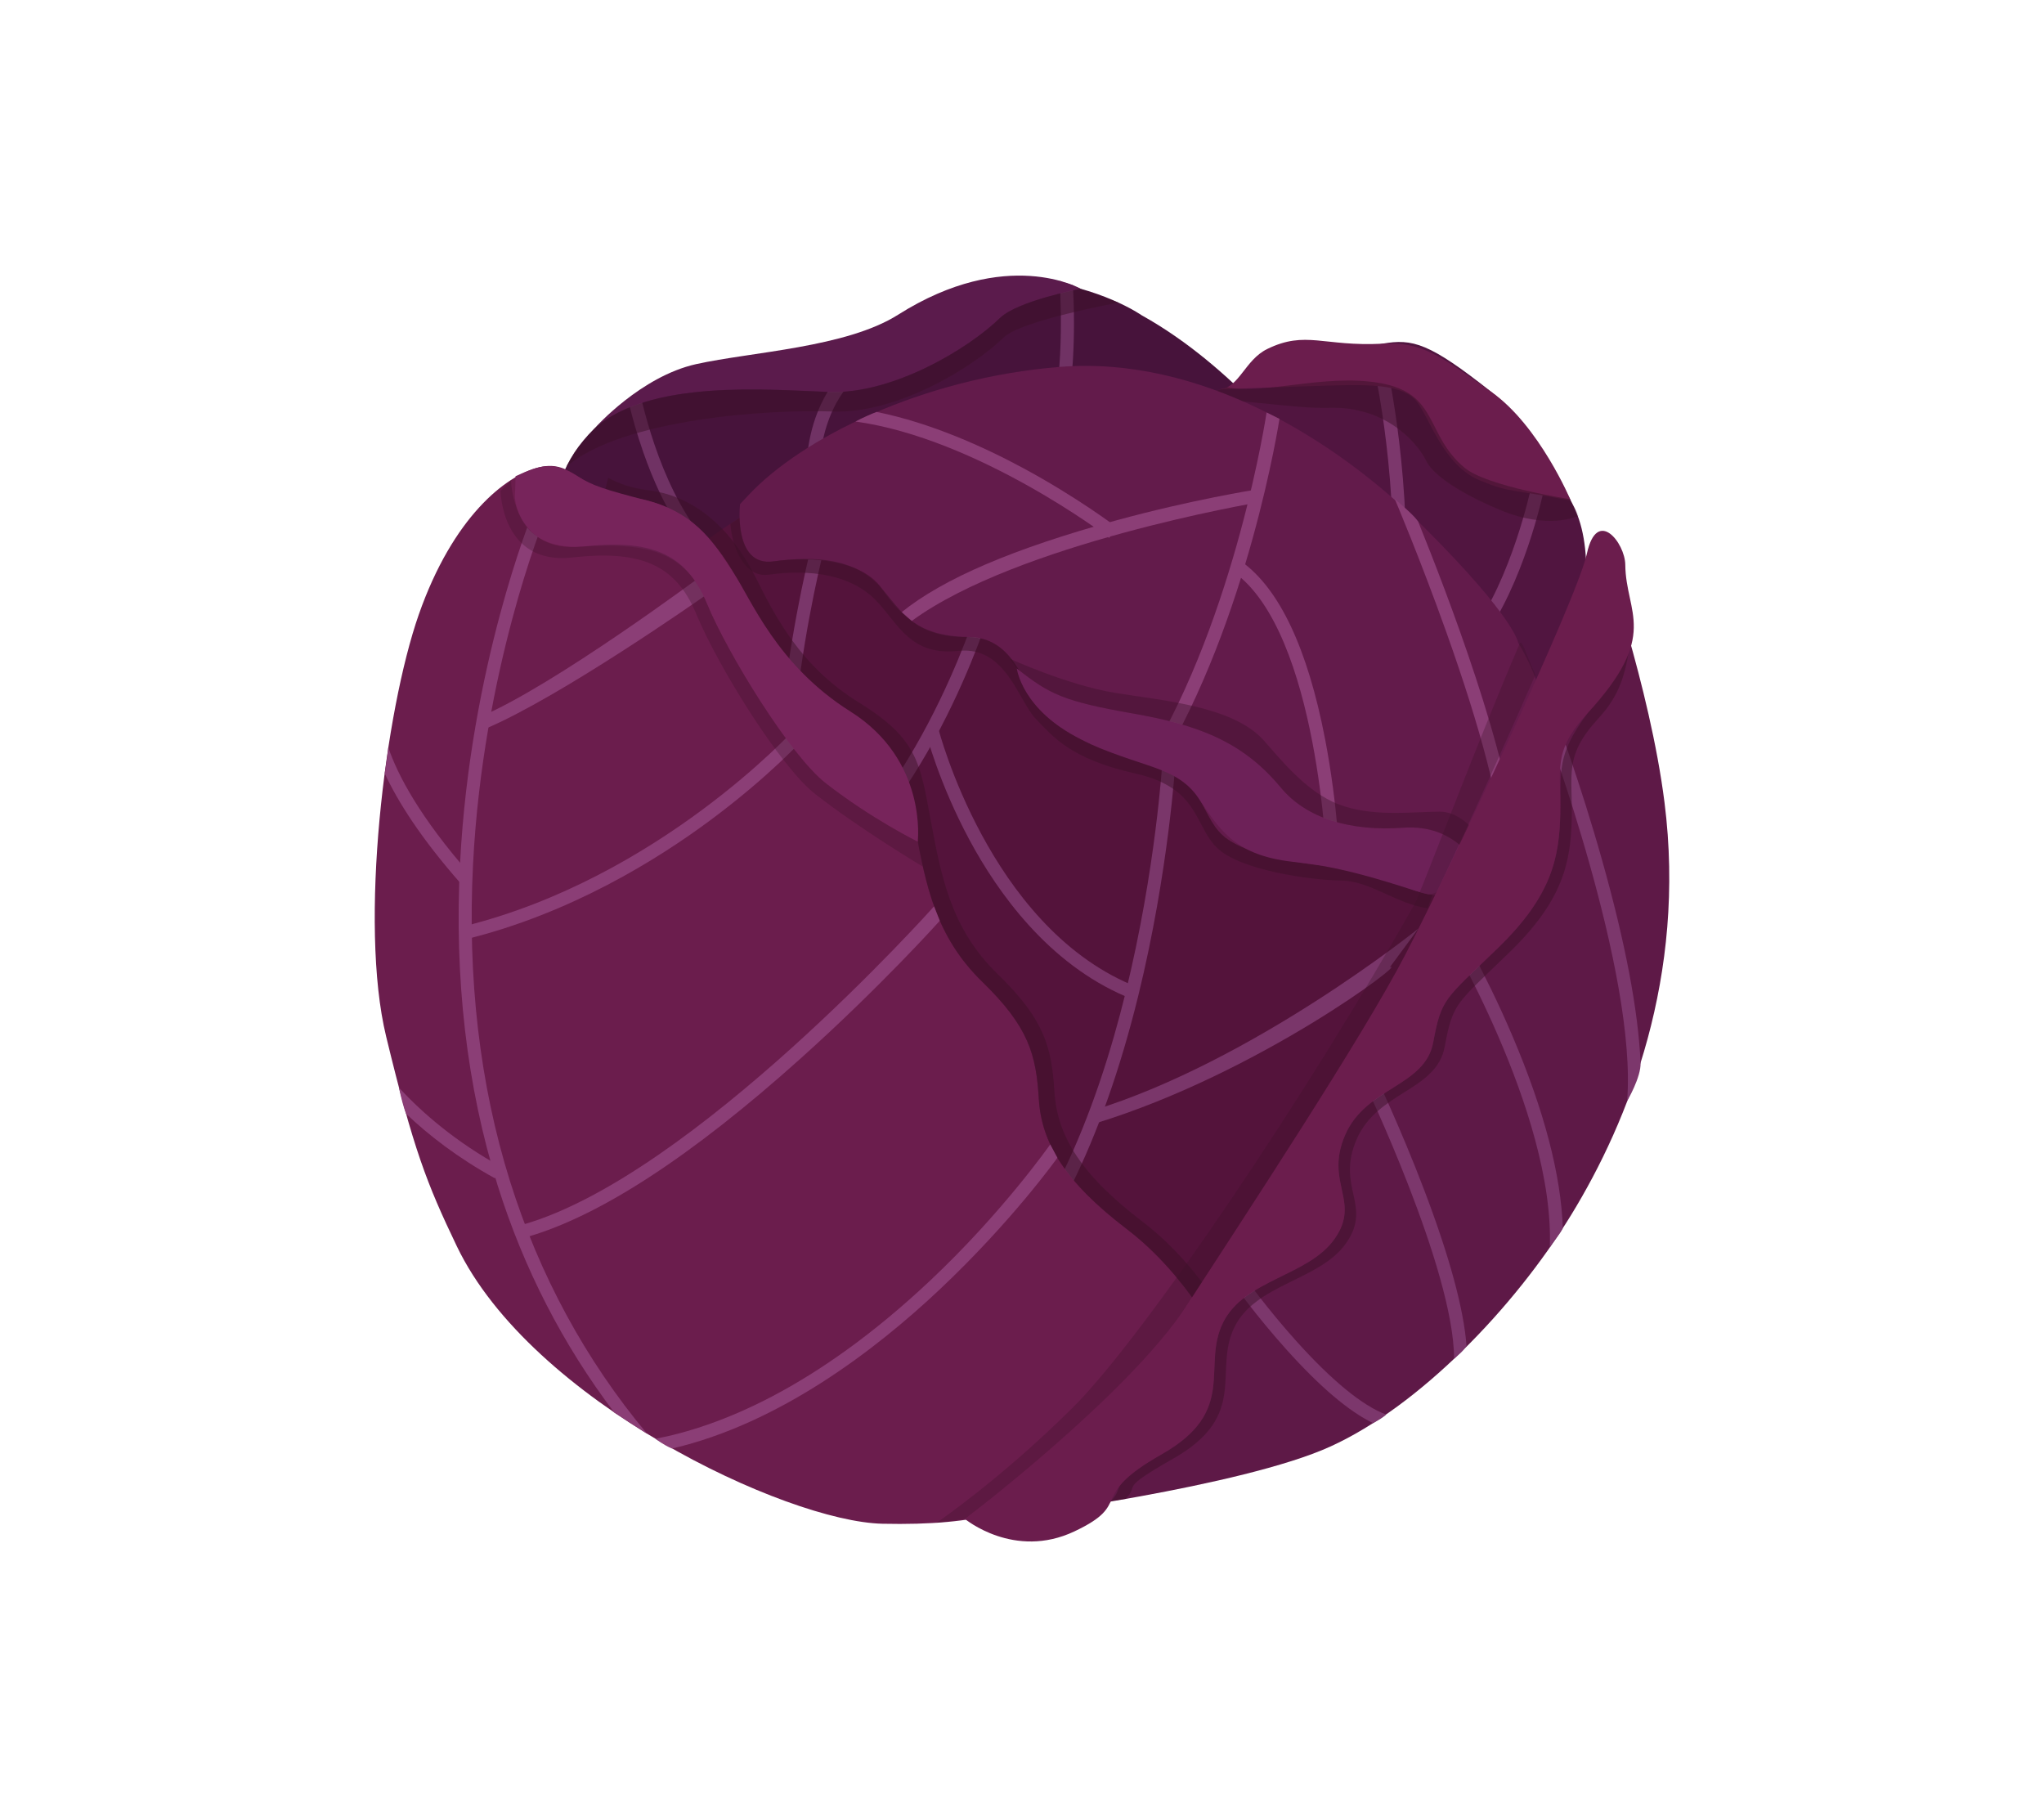 <?xml version="1.0" encoding="UTF-8"?>
<svg id="Layer_2" data-name="Layer 2" xmlns="http://www.w3.org/2000/svg" viewBox="0 0 540 480">
  <defs>
    <style>
      .cls-1 {
        fill: #54133b;
      }

      .cls-1, .cls-2, .cls-3, .cls-4, .cls-5, .cls-6, .cls-7, .cls-8, .cls-9, .cls-10, .cls-11, .cls-12, .cls-13, .cls-14, .cls-15, .cls-16, .cls-17 {
        stroke-width: 0px;
      }

      .cls-18, .cls-15 {
        opacity: .5;
      }

      .cls-2 {
        fill: #7a366a;
      }

      .cls-3 {
        fill: #631b4b;
      }

      .cls-4 {
        fill: #5b1b4c;
      }

      .cls-5 {
        fill: #8b3e76;
      }

      .cls-6 {
        opacity: .6;
      }

      .cls-6, .cls-11, .cls-15 {
        fill: #3c1027;
      }

      .cls-7 {
        fill: #6b1d4d;
      }

      .cls-8 {
        fill: none;
      }

      .cls-9 {
        fill: #6d2158;
      }

      .cls-10 {
        fill: #703264;
      }

      .cls-19 {
        opacity: .4;
      }

      .cls-12 {
        fill: #47133b;
      }

      .cls-13 {
        fill: #5e1947;
      }

      .cls-14 {
        fill: #77245b;
      }

      .cls-16 {
        fill: #7c376c;
      }

      .cls-17 {
        fill: #511540;
      }
    </style>
  </defs>
  <g id="Layer_2-2" data-name="Layer 2">
    <g>
      <g>
        <g>
          <path class="cls-12" d="M301.59,83.26s-10.98-7.65-28.29-9.2c-17.3-1.56-39.33,13.96-51.25,17.95-11.92,3.99-34.5,1.81-44.18,6.96-34.05,18.14-30.46,28.95-37.04,62.9-6.58,33.95,11.39,56.33,11.39,56.33l191.43-97.43s-17.48-23.85-42.05-37.5Z"/>
          <path class="cls-10" d="M216.48,129.26c-.6-10.97,2.08-18.43,4.44-22.75,2.55-4.68,5.28-6.81,5.31-6.83l-2.08-2.74c-.51.38-12.37,9.62-11.11,32.51l3.43-.19Z"/>
          <path class="cls-10" d="M190.83,151.64l2.01-2.79c-14.25-10.24-21.08-33.34-23.66-44.58-.98.27-1.65,1.98-3,2.34.85,3.55,2.07,7.99,3.74,12.77,5.31,15.25,12.35,26.1,20.91,32.26Z"/>
          <path class="cls-10" d="M283.46,75.34c-1.84-.67-1.8-.33-3.52-1.16.56,9.42.98,28.62-3.62,41.52l3.24,1.16c2.76-7.72,4.16-18.26,4.17-31.33,0-3.84-.12-7.34-.27-10.18"/>
          <g>
            <path class="cls-4" d="M285.5,76.28s-16.63,3.15-21.32,7.71c-8.33,8.12-28.35,20.17-45.14,19.54-16.8-.63-46.96-3.26-61.77,9.42,0,0,12.01-13.51,26.65-16.77,14.64-3.25,39.61-4.35,53.35-13.05,28.7-18.15,48.24-6.86,48.24-6.86"/>
            <g class="cls-18">
              <path class="cls-11" d="M149.63,123.28c14.82-12.68,53.59-15.21,70.38-14.58,16.79.62,36.81-11.42,45.15-19.54,4.69-4.57,30.36-9.21,30.36-9.21l-10.02-3.66s-16.63,3.15-21.32,7.71c-8.33,8.12-28.35,20.17-45.14,19.54-16.8-.63-46.96-3.26-61.77,9.42,0,0-3.41,3.68-4.78,5.52-1.37,1.84-2.87,4.8-2.87,4.8Z"/>
            </g>
          </g>
        </g>
        <g>
          <path class="cls-17" d="M417.14,136.5s-11-23.36-23.15-32.98c-16.35-12.94-20.77-14.14-28.79-12.73-8.51,1.49-15.87,8.33-29.38,9.51-13.51,1.19-20.43,4.97-33.72,11.08-13.3,6.11-19.76,18.84-19.76,18.84,0,0,113.9,52.96,119.51,64.89,5.61,11.93,25.52-40.91,13.38-62.29"/>
          <path class="cls-16" d="M371.03,162.4c2.34-34.75-4.49-65.09-4.55-65.4l-3.35.77c.07.3,6.77,30.18,4.47,64.4l3.43.23Z"/>
          <path class="cls-16" d="M391.37,169.31c11.17-14.96,16.25-38.73,16.46-39.73l-3.36-.71c-.05.24-5.14,24.03-15.85,38.38l2.76,2.06Z"/>
          <path class="cls-16" d="M337.43,144.23l2.46-2.4c-11.51-11.78-21.45-37.39-21.55-37.65l-3.21,1.24c.42,1.08,10.29,26.52,22.3,38.81Z"/>
          <path class="cls-7" d="M414.99,132.23s-8.32-19.8-21-28.71c-13.74-9.65-18.22-13.27-28.79-12.73-15.57.79-20.23-3.57-30.4,1.39-5.88,2.87-7.44,10.22-12.51,10.67,0,0,20.94-.82,30.54-1.06,9.6-.24,17.95-.07,21.39,4.19,3.44,4.25,6.98,16.84,16.68,20.89,8.17,3.41,8.26,2.24,24.1,5.37Z"/>
          <g class="cls-18">
            <path class="cls-11" d="M414.71,131.84s-21.92-3.36-27.82-8.31c-10.46-8.79-6.73-19.64-22.4-22.37-14.53-2.53-31.03,3.28-40.26,1.12l-7.48,2.52s21.9,2.37,28.37,2.8c6.46.43,8.62-.49,14.76,1.09,10.26,2.64,15.61,10.29,16.91,13.07,1.29,2.78,6.7,7.57,19.44,12.92,12.74,5.35,20.56,1.68,20.56,1.68l-2.08-4.51Z"/>
          </g>
        </g>
        <line class="cls-7" x1="268.24" y1="175.97" x2="268.43" y2="174.71"/>
        <g>
          <path class="cls-1" d="M208.24,129.57s-34.39,16.18-46.18,40.02c-11.78,23.84-5.66,126.67,47.1,162.4,52.76,35.73,107.33,59.92,142.65,24.5,35.33-35.41,64.22-120.61,48.19-150.22-16.04-29.61-169.78-90.16-191.76-76.7Z"/>
          <g>
            <path class="cls-2" d="M278.43,375.36l1.77-2.95c-25.6-15.31-44.69-37.26-56.72-65.24-9.66-22.46-14.83-48.85-15.38-78.43-.94-50.51,12.12-93.35,12.26-93.78l-3.29-1.02c-.13.43-13.34,43.72-12.41,94.77.55,30.05,5.81,56.88,15.64,79.77,12.32,28.69,31.88,51.19,58.13,66.88Z"/>
            <path class="cls-2" d="M251.53,352.63c12.02-8.4,22.6-21.64,31.45-39.35,7.03-14.07,13-31,17.75-50.31,8.05-32.82,9.8-61.6,9.82-61.89l-3.44-.2c-.01.28-1.74,28.8-9.74,61.32-7.33,29.84-21.58,69.27-47.81,87.61l1.97,2.82Z"/>
            <path class="cls-2" d="M207.61,240.02c19.07-11.34,32.73-32.18,40.83-47.65,8.75-16.7,13.09-30.96,13.14-31.1l-3.29-.99c-.17.56-17.2,55.83-52.44,76.8l1.76,2.96Z"/>
            <path class="cls-2" d="M289.56,296.68c43.29-13.29,82.82-43.38,77.61-41.17l7.57-10.25c-.33.27-43.57,35.04-86.19,48.12l1.01,3.29Z"/>
          </g>
          <path class="cls-2" d="M297.45,263.23l1.35-3.16c-37.5-15.99-50.77-67.09-50.9-67.61l-3.34.84c.14.54,3.44,13.45,11.58,28.59,7.55,14.04,20.85,32.62,41.31,41.34Z"/>
        </g>
        <g>
          <path class="cls-7" d="M323.18,355.97s-9.1-18.8-25.4-31.24c-16.31-12.43-22.63-22.7-23.34-34.44-.71-11.75-2.67-19.03-14.93-30.95-12.27-11.92-14.9-25.34-17.73-40.66-2.84-15.33-3.53-21.61-19-31.15-15.47-9.54-22.11-22.72-27.28-33.08-5.17-10.36-14.23-21.25-28.37-22.98-14.14-1.73-15.54-10.19-24.59-8.06-9.05,2.13-22.93,13.33-31.89,38.89-8.95,25.56-15.85,81.69-8.64,111.46,7.21,29.77,10.7,38.79,18.68,55.43,19.62,40.91,87.01,72.74,112.45,73.3,25.44.56,39.98-3.54,48.67-13.72,8.69-10.18,43.2-13.98,41.38-32.81"/>
          <path class="cls-15" d="M327.3,353.98s-9.09-18.8-25.4-31.24c-16.31-12.43-22.63-22.7-23.34-34.44-.72-11.75-2.67-19.03-14.93-30.94-12.27-11.92-14.9-25.34-17.74-40.66-2.84-15.33-3.53-21.61-18.99-31.15-15.47-9.54-22.11-22.72-27.28-33.08-5.18-10.36-14.23-21.25-28.37-22.98-4.65-.57-7.92-1.86-10.54-3.27,0,0-.62,1.91-.91,3.95l-.06-.5c2.03.79,4.43,1.45,7.39,1.81,14.14,1.73,23.2,12.62,28.37,22.98,5.18,10.35,11.82,23.54,27.28,33.08,15.47,9.54,16.16,15.82,19,31.15,2.84,15.33,5.47,28.75,17.73,40.66,12.27,11.92,14.22,19.2,14.93,30.95.72,11.74,7.03,22.01,23.34,34.44,16.31,12.43,25.4,31.24,25.4,31.24l4.11-1.99Z"/>
          <path class="cls-5" d="M170.96,378.73c-16.31-19.51-28.47-42.02-36.18-66.59-8.05-25.64-11.34-53.91-9.8-84,2.64-51.34,18.7-90.72,18.86-91.11l-3.18-1.31c-.16.4-16.42,40.23-19.11,92.14-1.58,30.52,1.76,59.2,9.92,85.25,6.87,21.93,17.2,42.02,30.83,60.02"/>
          <path class="cls-5" d="M123.34,248.03c27.44-6.79,50.24-20.89,64.52-31.52,15.48-11.51,24.35-21.28,24.72-21.69l-2.56-2.3c-.35.39-36.07,39.44-87.51,52.17l.83,3.34Z"/>
          <path class="cls-5" d="M121.79,233.44l2.58-2.27c-13.5-15.33-19.32-26.49-21.78-33.71q-.4,3.48-.96,6.82c3.41,7.34,9.47,17.03,20.16,29.17Z"/>
          <path class="cls-5" d="M139.15,326.76c19.26-5.51,43.59-21.36,72.3-47.11,21.31-19.11,36.68-36.26,36.83-36.43l-1.51-3.81c-.63.7-63.74,71.22-108.57,84.05l.95,3.31Z"/>
          <path class="cls-5" d="M130.76,311.25l1.66-3.01c-12.02-6.62-20.83-14.25-27.02-20.93q.91,4.3,1.86,6.86c5.95,5.66,13.68,11.67,23.5,17.08Z"/>
          <path class="cls-5" d="M177.57,382.62c28.45-6.62,53.9-26.2,70.64-41.97,19.26-18.14,31.02-34.67,31.14-34.83l-1.89-3.53c-.12.17-12.64,18.01-31.66,35.91-30.59,28.8-56.14,38.71-72.67,41.85,2.04,1.43,3.42,2.19,4.44,2.58Z"/>
          <path class="cls-5" d="M128.16,192.53c19.87-8.37,56.78-34.26,58.27-35.31l-.6-5.48c-.36.26-39.48,29.4-59,37.62l1.34,3.17Z"/>
          <g>
            <path class="cls-14" d="M136.01,131.04s.29,14.4,17.83,13.33c17.54-1.07,27.25,1.35,32.87,14.95,5.62,13.59,22.11,40.27,31.4,47.53,11.98,9.37,24.34,15.48,24.34,15.48,0,0,2.67-21.53-17.81-34.41-19.42-12.21-26.24-29.72-30.71-36.37-4.47-6.65-9.15-15.78-22.97-19.34-11.03-2.84-14.51-3.95-18.38-6.41-6.47-4.11-9.83-2.99-16.38-.01,0,0-.06,3.88-.19,5.26Z"/>
            <g class="cls-18">
              <path class="cls-6" d="M243.81,228.92s-16.47-9.82-28.45-19.18c-9.29-7.26-25.79-33.94-31.4-47.53-5.62-13.59-15.4-16.87-32.87-14.95-18.6,2.04-18.85-17.57-18.85-17.57l2.76-2.89s.25,19.61,18.85,17.57c17.47-1.92,27.25,1.35,32.87,14.95,5.62,13.59,22.11,40.27,31.4,47.53,11.98,9.37,24.34,15.48,24.34,15.48l1.35,6.59Z"/>
            </g>
          </g>
        </g>
        <g>
          <path class="cls-3" d="M401.08,169.79s-.7-6.4-24.67-30.32c-23.97-23.93-59.79-45.48-96.38-42.56-36.59,2.92-68.28,18.94-82.22,33.81l-2.29,2.43s-1.96,16.64,8.83,15.13c10.79-1.51,23.65.02,28.45,6.96,4.8,6.94,10.53,13.33,22.58,13.01,12.64-.33,14.93,13.4,19.48,18.09,4.55,4.69,9.17,10.63,26.35,14.46,17.19,3.83,15.42,14.07,21.84,19.87,6.4,5.81,24.87,8.31,32.51,8.38,7.64.07,14.66,6.2,22.86,7.33,8.2,1.13,10.55,6.41,23.03-16.97,12.48-23.38,5.3-40.27-.36-49.63Z"/>
          <path class="cls-5" d="M306.15,202.64c23.72-39.15,31.79-91.47,31.87-92l-3.4-1.69c-.08.52-8.06,53.36-31.41,91.91l2.94,1.78Z"/>
          <path class="cls-5" d="M354.02,228.87c0-.16-.54-15.96-3.94-33.6-4.61-23.95-12.06-39.74-22.11-46.94l-2,2.8c22.4,16.03,24.6,77.23,24.62,77.85l3.44-.11Z"/>
          <path class="cls-5" d="M240.88,164.01c27.85-20.42,90.78-31.18,91.44-31.28l-.53-3.4c-.17.03-16.88,2.65-36.93,8.14-27.02,7.4-45.62,15.33-56.66,24.24l2.67,2.31Z"/>
          <path class="cls-5" d="M400.45,224.23c-1.1-23.34-18.47-68.4-25.81-86.51-1.38-1.99-6.14-5.87-6.14-5.87.07.16,6.73,15.84,13.68,35.34,9.16,25.71,14.29,45.49,14.84,57.19l3.44-.16Z"/>
          <path class="cls-5" d="M293.01,142.06l2.09-2.73c-.1-.08-10.41-7.94-24.95-15.77-10.23-5.5-24.21-11.85-38.55-14.75-1.27.46-3.68,1.51-5.58,2.53,32.48,4.54,66.61,30.44,66.98,30.72Z"/>
          <g class="cls-18">
            <path class="cls-11" d="M192.95,138.35l2.44-1.56c.2,5.86,2.05,12.46,8.96,11.49,10.79-1.51,21.63-.87,28.45,6.96,5.54,6.37,8.43,12.74,23.01,13.01,12.64.23,14.5,13.41,19.05,18.1,4.55,4.69,9.17,10.63,26.35,14.46,17.19,3.83,15.42,14.07,21.84,19.87,6.4,5.81,24.87,8.31,32.51,8.38,7.64.07,14.66,6.2,22.86,7.33l-1.25,3.53c-8.2-1.12-15.22-7.26-22.86-7.33-7.64-.07-26.1-2.57-32.51-8.38-6.4-5.81-4.64-16.04-21.83-19.88-17.18-3.83-21.8-9.77-26.35-14.46-4.55-4.69-7.89-19.32-20.46-17.94-12.57,1.39-15.78-7.06-21.6-13.17-6.74-7.08-17.66-8.47-28.45-6.96-6.92.97-9.86-8.28-10.15-13.46"/>
          </g>
          <path class="cls-9" d="M389.96,228.51s-5.13-10.9-19.26-9.87c-14.13,1.02-25.66-2.55-32.33-10.61-10.2-12.35-22.27-16.62-39.06-19.56-18.23-3.19-22.09-5.07-30.68-11.91,0,0,1.27,10.92,16.92,18.71,15.65,7.8,25.35,6.64,31.41,16.03,6.07,9.39,10.7,14.99,25.71,16.47,13.49,1.32,27.98,6.61,33.11,8.08.58.17,1.04.28,1.36.34,3.21.57,12.8-7.66,12.8-7.66"/>
          <g class="cls-19">
            <path class="cls-11" d="M389.96,228.51s-5.13-10.9-19.26-9.87c-14.13,1.02-25.66-2.55-32.33-10.61-10.2-12.35-22.27-16.62-39.06-19.56-18.23-3.19-22.09-5.07-30.68-11.91l-1.88-2.58s15.2,6.98,27.92,9.05c12.73,2.06,31.15,3.5,39.26,12.6,4.09,4.59,11.11,13.58,19.79,16.86,8.69,3.28,18.43,2.01,26.49,1.9,8.06-.12,13.74,11.37,13.74,11.37l-4,2.77Z"/>
          </g>
        </g>
        <g>
          <path class="cls-13" d="M423.24,145.79s12.64,35.65,16.5,66.16c5.81,45.92-9.48,84.2-24.64,108.94-15.16,24.73-40.24,50.56-63.62,61.2-23.38,10.64-83.09,18.36-83.09,18.36,0,0,34-28.77,55.71-60.34,22.01-32,41.4-68.44,46.71-78.31,10.53-19.61,52.42-116.01,52.42-116.01Z"/>
          <path class="cls-16" d="M433.42,280.73c-.61-13.75-4.02-31.71-10.18-53.57-5.83-20.7-12.09-37.38-12.16-37.55l-3.22,1.21c.25.66,24.76,66.19,22,100.03,0,0,3.73-6.34,3.56-10.13Z"/>
          <path class="cls-16" d="M412.88,324.42c-.48-14.05-4.92-31.04-13.26-50.65-7.62-17.94-15.86-31.53-15.94-31.66l-2.94,1.79c.31.51,30.09,49.88,28.69,85.65.91-1.54,2.75-3.61,3.45-5.12Z"/>
          <path class="cls-16" d="M387.44,355.51c-.74-9.78-4.5-23.62-11.23-41.3-6.28-16.51-12.97-30.44-13.03-30.57l-3.1,1.49c.25.52,24.09,50.35,24.07,73.81,1.69-1.61,2.02-1.65,3.3-3.43Z"/>
          <path class="cls-16" d="M366.19,373.64c-6.17-2.28-14.34-8.95-23.75-19.43-7.79-8.66-13.67-16.89-13.73-16.98l-2.8,2c.06.09,6.06,8.47,13.98,17.28,8.83,9.83,16.51,16.34,22.88,19.4,1.5-.84,2.8-1.6,3.42-2.27Z"/>
          <g class="cls-18">
            <path class="cls-6" d="M405.66,178.21c-13.46,30.7-30.75,68.05-37.54,81.14-11.42,22.02-39.24,61.78-54.52,85.38-13.67,21.11-8.48,18.34-58.68,56.5l-7.53,1.02s16.81-11.38,35.93-30.35c19.12-18.97,62.36-83.37,90.42-133.16,1.59-2.82,16.3-42.22,27.76-68.77.62-1.43,2.2,4.53,4.16,8.24Z"/>
          </g>
          <g>
            <g class="cls-18">
              <path class="cls-11" d="M430.66,169.6c-1.18,8.81-2.95,14.27-8.33,20.11-9.27,10.06-6.83,14.77-7.09,26.44-.26,11.67-2.33,21.7-16.4,35.36-14.07,13.66-14.99,13.18-17.16,24.95-2.17,11.77-17.74,11.76-23.26,24.47-5.52,12.72,4.22,17.42-2.76,27.41-6.98,9.99-23.91,10.7-29.56,22.28-5.65,11.58,3.99,23.21-16.09,34.64-15.07,8.58-8.61,6.56-12.64,10.68l-3.86.52c4.03-4.12-1.61-3.79,13.45-12.36,20.09-11.44,10.44-23.07,16.1-34.64,5.65-11.58,22.58-12.29,29.56-22.28,6.97-10-2.77-14.69,2.76-27.41,5.52-12.72,21.09-12.7,23.26-24.47,2.17-11.77,3.09-11.3,17.16-24.96,14.07-13.66,16.14-23.69,16.4-35.36.26-11.67-1.01-15.41,7.08-26.44,5.25-7.14,9.15-19.08,9.1-24.84"/>
            </g>
            <path class="cls-7" d="M254.92,401.23s43.39-32.9,58.68-56.5c15.29-23.6,46.25-70.55,57.67-92.57,11.42-22.02,45.28-93.62,47.97-105.93,2.68-12.32,10.08-2.81,10.14,2.95.13,12.97,9.22,18.42-10.1,39.36-9.27,10.06-6.82,14.77-7.08,26.44-.26,11.67-2.33,21.7-16.4,35.36-14.07,13.66-14.99,13.18-17.16,24.96-2.17,11.77-17.74,11.75-23.26,24.47-5.52,12.72,4.22,17.42-2.76,27.41-6.98,10-23.91,10.7-29.56,22.28-5.65,11.58,3.99,23.21-16.1,34.64-20.08,11.43-7.23,12.91-23.13,20.42-15.9,7.51-28.91-3.3-28.91-3.3Z"/>
          </g>
        </g>
      </g>
      <rect class="cls-8" width="540" height="480"/>
    </g>
  </g>
</svg>